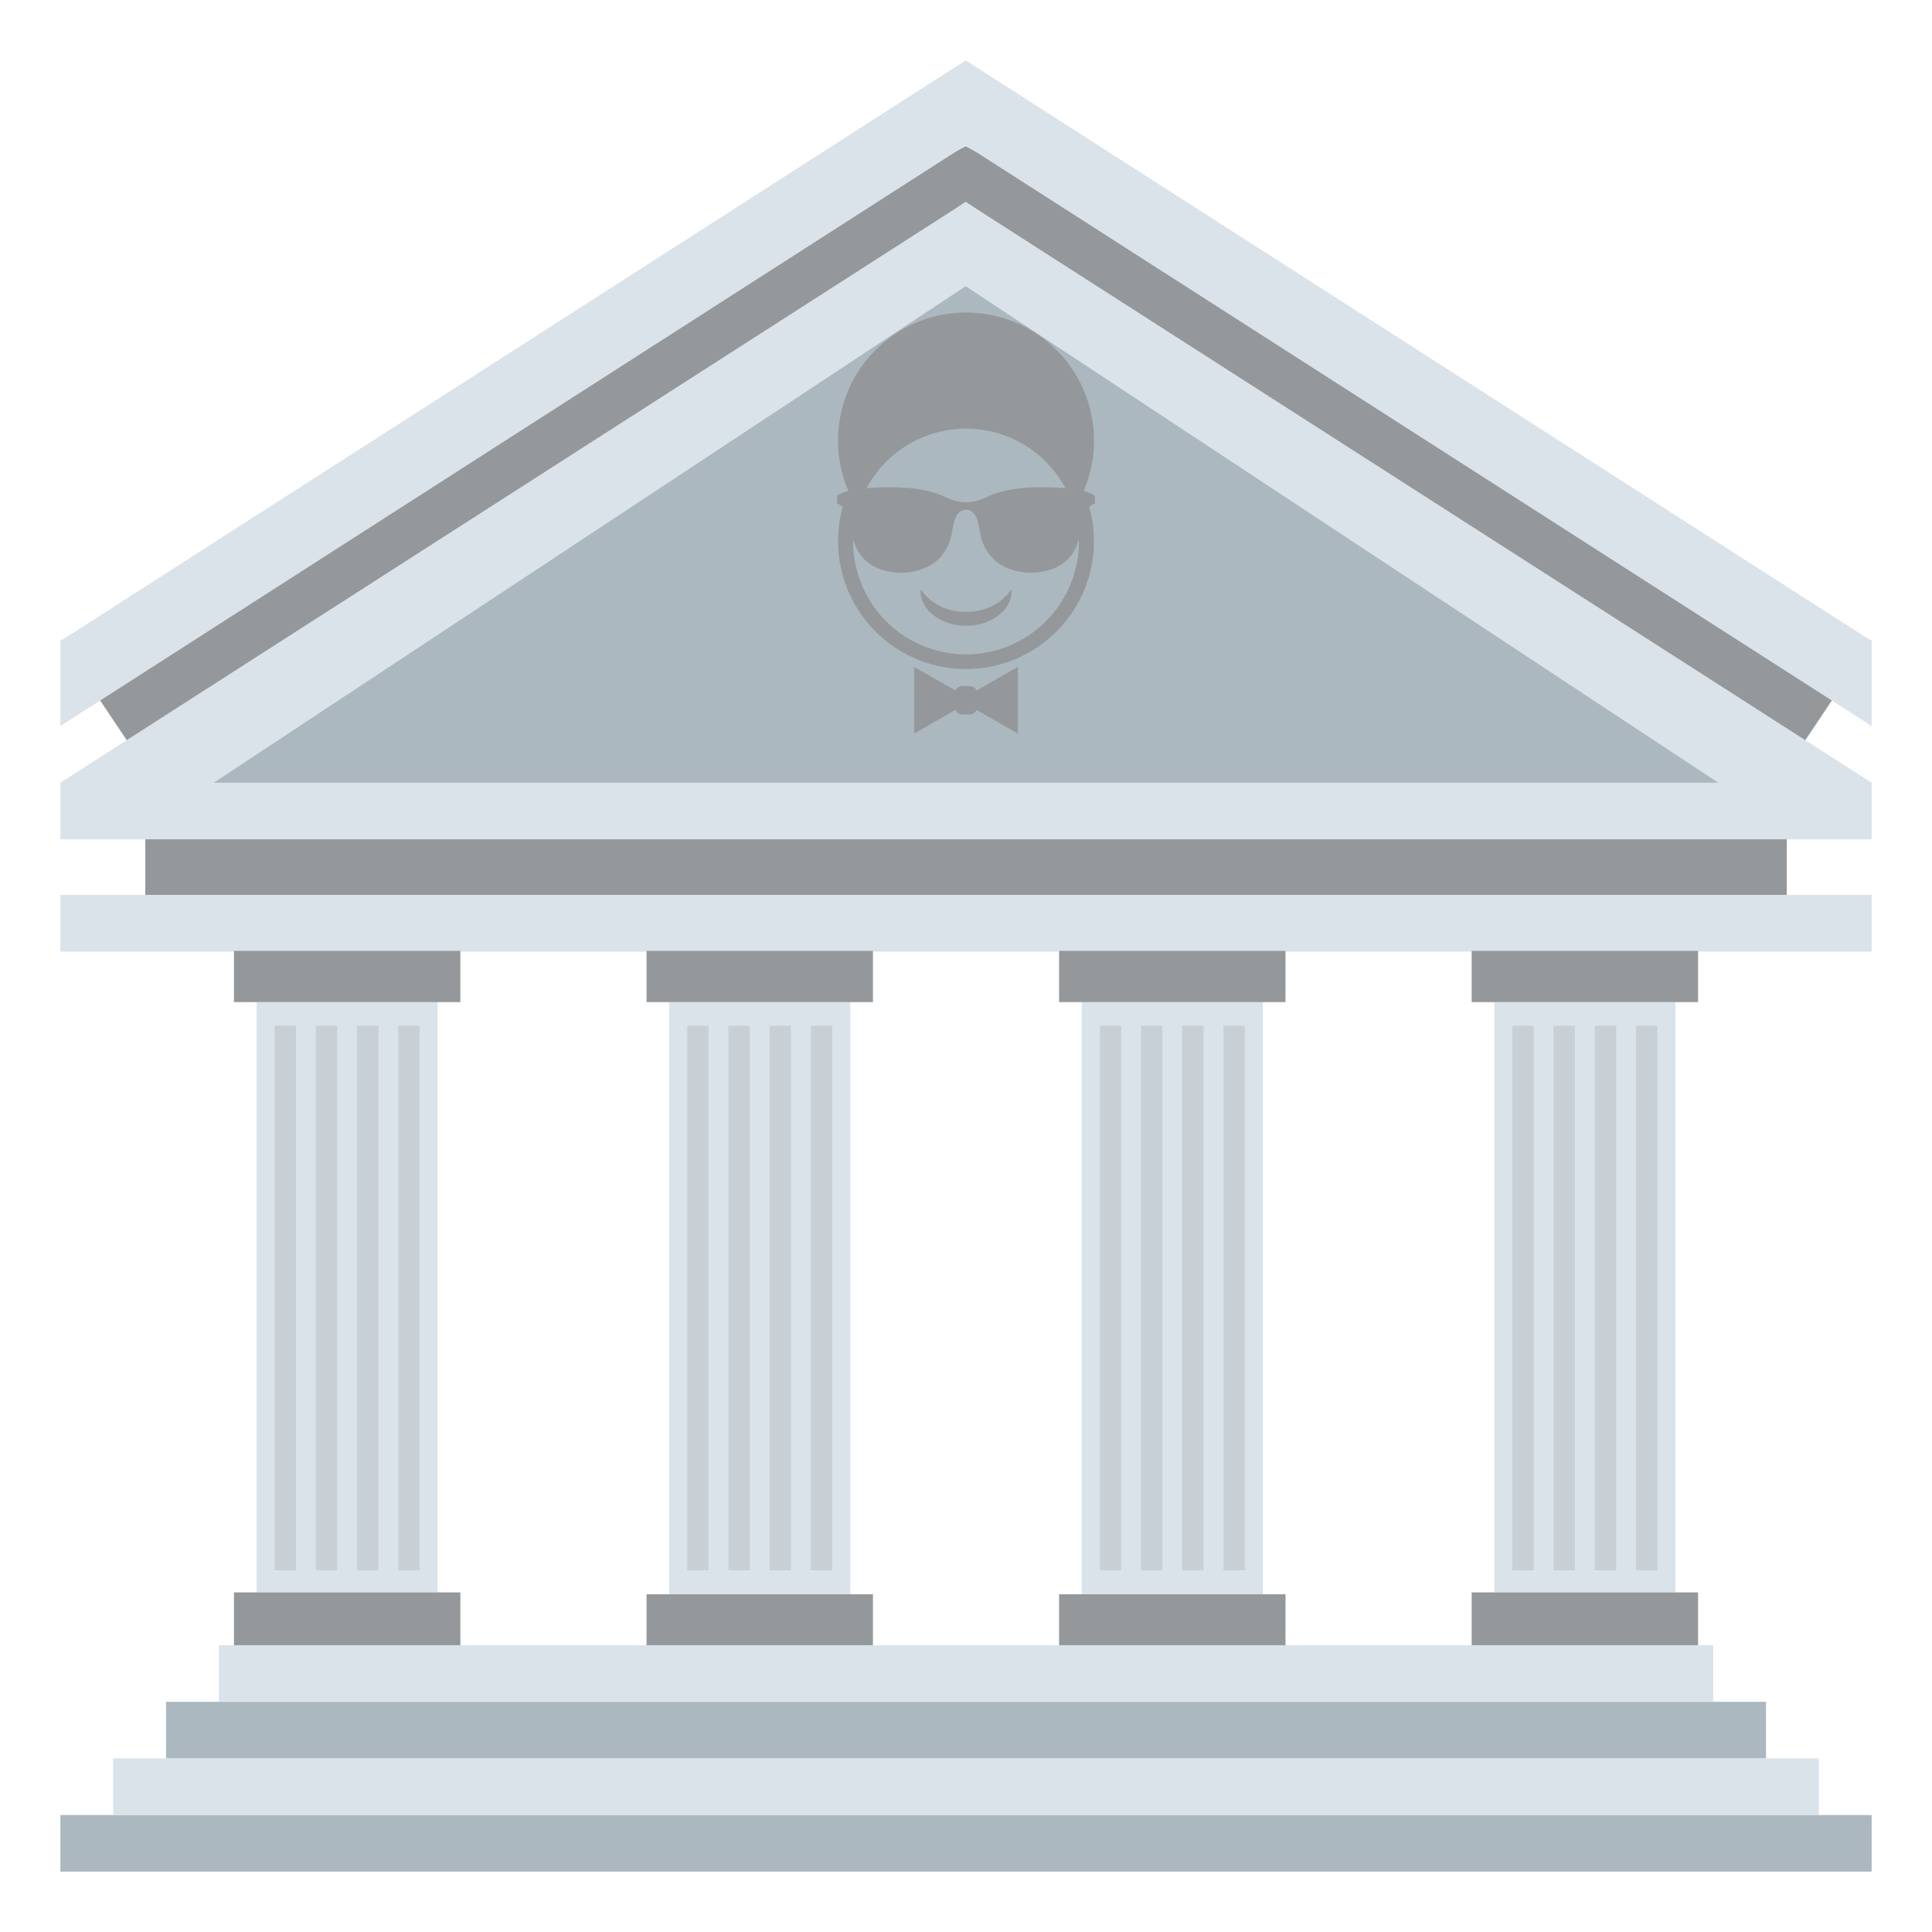 <svg xmlns="http://www.w3.org/2000/svg" width="64" height="64" viewBox="0 0 64 64"><path fill="#ACB8BF" d="M2 60.125h60.001V62H2zM5.5 56.375h53.001v1.875H5.5z"/><path fill="#DAE3EA" d="M3.75 58.25h56.501v1.875H3.75zM7.25 54.5h49.501v1.875H7.25z"/><path fill="#94989B" d="M4.813 27.769h54.376v1.877H4.813z"/><path fill="#DAE3EA" d="M2 29.646h60.001v1.877H2z"/><path fill="#94989B" d="M31.989 4.84L2 21.235l2.512 3.754L31.989 6.691l27.5 18.298 2.512-3.754z"/><path fill="#DAE3EA" d="M31.989 2L2 21.235v2.816L31.989 4.814l30.012 19.237v-2.816z"/><path fill="#DAE3EA" d="M31.989 6.691L2 25.928v1.876h60.001v-1.876z"/><path fill="#ACB8BF" d="M31.989 9.482L7.082 25.928h49.837z"/><g fill="#94989B"><path d="M32.754 22.644l-.402.231a.25.25 0 0 0-.225-.151h-.252a.25.25 0 0 0-.225.151l-.402-.231-.966-.553v2.21l.966-.553.402-.231c.04.09.125.152.225.152h.252a.252.252 0 0 0 .225-.152l.402.231.964.553v-2.21l-.964.553zM30.5 19.518c.162.253.387.437.648.564.262.125.557.188.853.188.296-.002.593-.063.853-.189.262-.126.488-.311.649-.563.035.295-.117.619-.402.847-.281.231-.69.366-1.098.365-.409.001-.817-.135-1.099-.366-.286-.227-.439-.551-.404-.846z"/><path d="M36.272 16.564v-.081c0-.063-.006-.074-.041-.092a1.396 1.396 0 0 0-.334-.126 4.24 4.24 0 1 0-7.793 0 1.62 1.62 0 0 0-.334.126c-.035.018-.043.029-.043.092v.081c0 .151-.018.093.09.155a.391.391 0 0 1 .098.079c-.1.362-.153.744-.153 1.14a4.238 4.238 0 1 0 8.323-1.142.455.455 0 0 1 .099-.077c.108-.062.088-.003.088-.155zM32 14.2c1.426 0 2.667.798 3.295 1.972a8.72 8.72 0 0 0-1.387-.008c-.524.045-.963.163-1.321.347a1.43 1.43 0 0 1-1.174 0c-.359-.184-.798-.302-1.322-.347a8.59 8.59 0 0 0-1.386.008A3.737 3.737 0 0 1 32 14.2zm0 7.477a3.74 3.74 0 0 1-3.739-3.738l.001-.085c.133.5.428.823.871.99a2.05 2.05 0 0 0 1.477-.017c.26-.103.486-.266.666-.53.315-.464.22-.754.383-1.152.143-.346.541-.346.684 0 .162.399.068.688.383 1.152.18.265.408.428.666.53a2.064 2.064 0 0 0 1.478.017c.443-.167.738-.49.87-.99l.001.085A3.742 3.742 0 0 1 32 21.677z"/></g><g><path fill="#DAE3EA" d="M8.5 33.196h6V52.75h-6z"/><path fill="#94989B" d="M7.75 52.75h7.5v1.75h-7.5zM7.75 31.499h7.5v1.697h-7.5z"/><g fill="#C8D0D6"><path d="M9.099 33.979h.708v18.04h-.708zM13.193 33.979h.708v18.04h-.708zM11.829 33.979h.707v18.04h-.707zM10.464 33.979h.707v18.04h-.707z"/></g></g><g><path fill="#DAE3EA" d="M22.167 33.196h6v19.615h-6z"/><path fill="#94989B" d="M21.417 52.812h7.5V54.5h-7.5zM21.417 31.499h7.5v1.697h-7.5z"/><g fill="#C8D0D6"><path d="M22.766 33.979h.707v18.04h-.707zM26.86 33.979h.707v18.04h-.707zM25.495 33.979h.708v18.04h-.708zM24.13 33.979h.708v18.04h-.708z"/></g></g><g><path fill="#DAE3EA" d="M35.834 33.196h6v19.615h-6z"/><path fill="#94989B" d="M35.084 52.812h7.5V54.5h-7.5zM35.084 31.499h7.5v1.697h-7.5z"/><g fill="#C8D0D6"><path d="M36.434 33.979h.707v18.04h-.707zM40.527 33.979h.707v18.04h-.707zM39.162 33.979h.708v18.04h-.708zM37.798 33.979h.708v18.04h-.708z"/></g></g><g><path fill="#DAE3EA" d="M49.501 33.196h6V52.75h-6z"/><path fill="#94989B" d="M48.751 52.75h7.5v1.75h-7.5zM48.751 31.499h7.5v1.697h-7.5z"/><g fill="#C8D0D6"><path d="M50.1 33.979h.708v18.04H50.1zM54.193 33.979h.708v18.04h-.708zM52.829 33.979h.707v18.04h-.707zM51.465 33.979h.707v18.04h-.707z"/></g></g></svg>